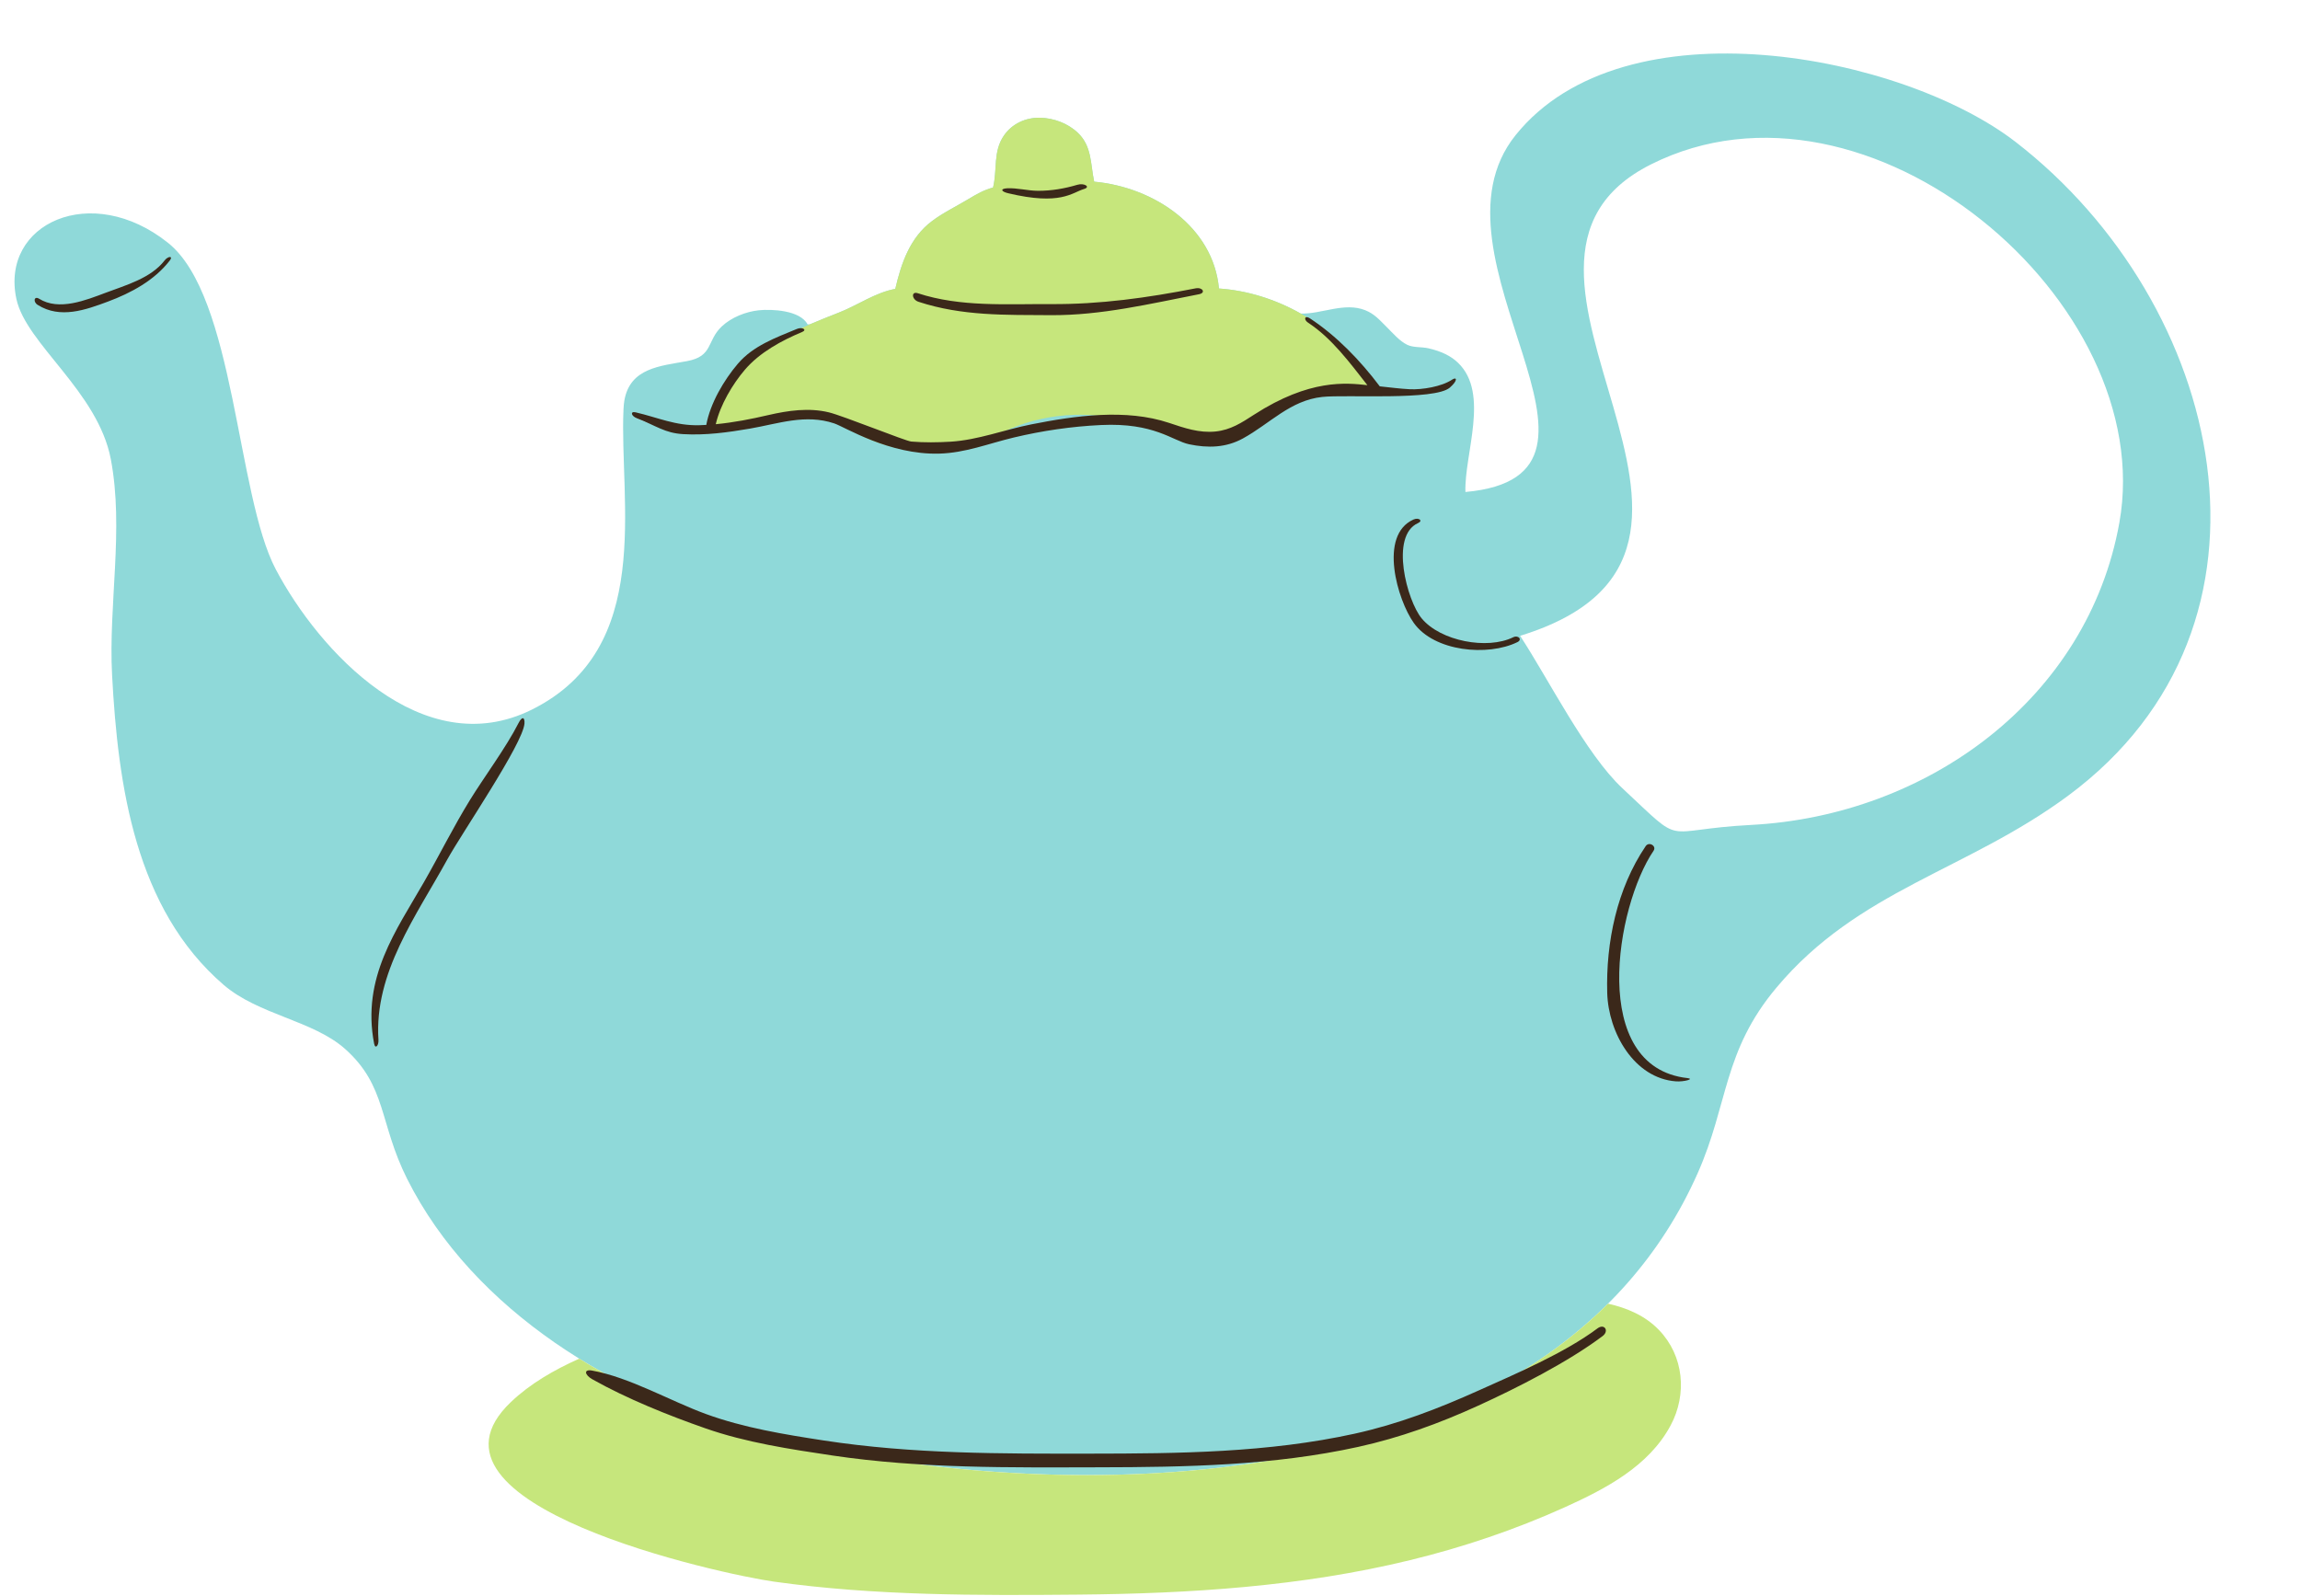 <?xml version="1.0" encoding="UTF-8"?><svg xmlns="http://www.w3.org/2000/svg" xmlns:xlink="http://www.w3.org/1999/xlink" height="363.4" preserveAspectRatio="xMidYMid meet" version="1.1" viewBox="-3.3 62.3 523.7 363.4" width="523.7" zoomAndPan="magnify">
 <g id="surface1">
  <g id="change1_1"><path d="m395.36 250.16c-21.02 1.09-14.62 5.29-29.25-8.36-8.32-7.76-16.88-24.96-23.29-34.71 62.98-19.37-16.41-84.17 29.81-107.36 49.35-24.765 115.65 31.28 106.64 81.6-7.17 40.01-43.64 66.74-83.91 68.83zm-221.33-110.49c1.15-0.66 2.31-1.28 3.49-1.85-1.18 0.57-2.34 1.19-3.49 1.85zm-4.55 2.96c0.36-0.27 0.73-0.54 1.11-0.81-0.38 0.27-0.75 0.54-1.11 0.81zm-1.1 0.88c0.21-0.18 0.43-0.36 0.66-0.53-0.23 0.17-0.45 0.35-0.66 0.53zm-1 0.87c0.15-0.15 0.31-0.29 0.48-0.43-0.17 0.14-0.33 0.28-0.48 0.43zm-0.88 0.82l0.29-0.29-0.29 0.29zm130.2-9.06c-0.13-0.1-0.27-0.19-0.41-0.29 0.14 0.1 0.28 0.19 0.41 0.29zm3.32 2.59c-0.04-0.03-0.07-0.06-0.11-0.1 0.04 0.04 0.07 0.07 0.11 0.1zm-4.99-3.72c-0.15-0.09-0.3-0.19-0.46-0.29 0.16 0.1 0.31 0.19 0.46 0.29zm6.56 5.14c-0.04-0.03-0.08-0.07-0.12-0.11 0.04 0.04 0.08 0.08 0.12 0.11zm-161.98 16.14c0.9 0.7 1.97 1.23 3.03 1.67 1.1 0.45 2.22 0.83 3.35 1.16-2.67-0.71-4.87-1.63-6.38-2.83zm-0.91-0.84c0.24 0.27 0.51 0.52 0.8 0.75-0.3-0.24-0.57-0.49-0.8-0.75zm316.96-60.813c-25.73-19.91-89.08-32.36-113.85-1.578-22.4 27.821 30.3 77.521-11.44 81.281-0.28-8.66 5.55-22.43-1.65-29.39-1.52-1.49-3.7-2.64-6.81-3.34-1.51-0.34-3.38-0.12-4.77-0.78-1.78-0.85-3.32-2.7-4.71-4.07-1.57-1.55-2.74-2.96-4.86-3.81-4.75-1.9-9.92 0.89-14.69 0.76-5.73-3.25-12.18-5.27-18.63-5.71-1.3-14.03-14.77-23.08-28.42-24.33 0-0.01 0.01-0.03 0-0.04-0.85-4.021-0.49-7.954-3.64-11.017-2.28-2.218-5.62-3.468-8.79-3.5-3.19-0.035-6.22 1.352-8.07 3.992-2.58 3.688-1.51 7.845-2.52 11.905-1.98 0.5-3.72 1.49-5.58 2.61-2.77 1.68-5.76 3.09-8.35 5.05-4.99 3.75-6.97 9.57-8.33 15.42-4.47 0.8-8.53 3.69-12.71 5.34-2.27 0.89-4.52 1.78-6.74 2.73h-0.53c-1.68-3.21-8.13-3.51-11.1-3.2-2.99 0.33-6.22 1.6-8.43 3.68-3.48 3.29-1.9 6.79-7.92 7.9-6.1 1.12-12.98 1.54-14.26 8.99-0.1 0.62-0.16 1.26-0.19 1.9-1 21.2 7.13 54.51-20.85 68.46-24.898 12.4-48.558-13.4-58.332-31.94-8.965-17.01-9.25-62.11-24.511-74.33-17.45-13.97-38.266-4.45-34.54 12.79 2.215 10.23 18.567 21.06 21.497 36.48 3.023 15.91-0.571 33.11 0.285 49.15 1.343 25.16 5.269 53.21 25.398 70.54 7.965 6.85 20.375 8.1 27.664 14.6 9.469 8.43 7.739 16.85 14.102 29.55 15.127 30.19 48.077 49.95 79.217 57.97 70.89 18.25 181.29 16.07 214.66-59.25 7.03-15.86 5.73-27.69 17.92-42.23 18.62-22.23 43.34-26.66 66.36-43.67 52.88-39.08 35.55-112.22-11.88-148.91" fill="#8fd9d9"/></g>
  <g id="change2_1"><path d="m374.43 365.16c-3.13-3.25-7.25-5.01-11.59-5.98-45.95 45.77-134.24 44.97-194.24 29.52-13.53-3.49-27.4-9.19-40.01-17-5.75 2.57-11.19 5.71-15.55 9.87-24.704 23.48 48.07 39.26 59.91 40.91 22.94 3.22 46.28 3.16 69.4 2.95 25.29-0.23 50.77-1.84 75.43-7.85 12.09-2.94 23.92-6.94 35.26-12.06 9.25-4.19 19.08-9.3 24.06-18.63 3.79-7.1 3.03-15.82-2.67-21.73zm-215.66-204.85c-0.27 0.03-0.55 0.03-0.82 0.05 2.09-7.4 5.58-13.64 12.71-18.58 3.3-2.3 6.82-4.05 10.44-5.62 2.22-0.95 4.47-1.84 6.74-2.73 4.18-1.65 8.24-4.54 12.71-5.34 1.36-5.85 3.34-11.67 8.33-15.42 2.59-1.96 5.58-3.37 8.35-5.05 1.86-1.12 3.6-2.11 5.58-2.61 1.01-4.06-0.06-8.217 2.52-11.905 1.85-2.64 4.88-4.027 8.07-3.992 3.17 0.032 6.51 1.282 8.79 3.5 3.15 3.063 2.79 6.996 3.64 11.017 0.01 0.01 0 0.03 0 0.04 13.65 1.25 27.12 10.3 28.42 24.33 6.45 0.44 12.9 2.46 18.63 5.71 7.67 4.34 14.05 10.88 17.41 18.78-3.9-0.36-7.79-0.83-11.7-0.75-5.6 0.11-11.48 1.53-15.47 5.45-1.28 1.27-2.35 2.77-3.76 3.9-3.29 2.63-7.95 2.84-12.05 1.9s-7.89-2.88-11.88-4.2c-9.18-3.04-19.45-2.67-28.39 1.02-2.59 1.07-5.08 2.42-7.71 3.4-8.66 3.22-18.62 2.25-26.88-1.87-2.41-1.21-4.71-2.67-7.26-3.52-8.49-2.83-17.52 1.59-26.42 2.49" fill="#c6e67c"/></g>
  <g id="change3_1"><path d="m360.42 364.82c-7.42 5.56-18.71 10.39-27.07 14.14-9.21 4.14-18.29 7.64-28.18 9.82-19.73 4.34-40.05 4.53-60.16 4.55-20.38 0.02-40.48 0.1-60.68-2.99-9.06-1.39-18.33-2.9-26.96-6.06-8.03-2.94-17.35-8.35-25.87-9.87-1.95-0.35-1.68 1 0.06 1.98 7.94 4.47 17.39 8.25 25.71 11.16 9.33 3.27 19.28 4.75 29.01 6.21 20.14 2.99 40.34 2.72 60.65 2.68 19.74-0.03 39.68-0.39 59.04-4.65 9.51-2.1 18.42-5.33 27.25-9.36 8.89-4.05 20.47-9.93 28.37-15.86 1.59-1.19 0.43-2.96-1.17-1.75zm-326.25-243.2c-3.098 4.03-8.82 5.62-13.387 7.34-4.539 1.7-10.652 4.2-15.176 1.37-1.132-0.71-1.445 0.71-0.312 1.41 5.121 3.21 10.871 1.15 16.027-0.78 5.199-1.94 10.535-4.79 14.047-9.35 0.813-1.06-0.394-1.03-1.199 0.01zm80.568 105.39c-2.7 5.35-7.99 12.52-11.02 17.45-3.747 6.08-6.923 12.5-10.474 18.7-6.289 10.98-14.262 21.77-11.355 36.82 0.254 1.3 1.074 0.44 0.984-0.89-1.012-15.27 8.641-28.27 15.664-41.05 3.351-6.09 17.221-26.32 17.581-30.97 0.1-1.33-0.46-1.87-1.38-0.06zm266.21 80.8c-22.56-2.5-16.34-39.1-7.74-51.77 0.75-1.1-1.04-2.16-1.79-1.06-6.54 9.65-9.08 21.89-8.76 33.44 0.26 9.06 6.13 19.43 15.65 20.13 1.85 0.13 4.28-0.55 2.64-0.74zm-60.54-104.69c-3.32-4-7.3-18.8-0.83-21.7 1.22-0.54 0.17-1.35-1.04-0.81-8 3.58-3.63 18.35 0.07 23.54 4.66 6.56 16.87 7.67 23.59 4.38 1.2-0.58 0.22-1.69-0.98-1.1-5.87 2.87-16.51 0.88-20.81-4.31zm-178.74-45.59c4.52 1.75 6.39 3.38 10.55 3.63 5.06 0.31 10.23-0.39 15.21-1.25 6.48-1.12 12.63-3.39 19.2-1.2 2.44 0.81 12.53 7.2 23.91 6.89 5.99-0.16 11.22-2.29 17.01-3.67 6.5-1.55 13.14-2.52 19.83-2.84 12.14-0.59 16.32 3.59 20.07 4.38 4.26 0.9 8.39 0.8 12.25-1.32 6.16-3.37 10.77-8.68 18.09-9.46 5.45-0.58 25.58 0.86 29.03-2.12 1.9-1.66 1.61-2.55 0.49-1.8-2.37 1.58-6.79 2.3-9.56 2.17-2.3-0.11-4.59-0.43-6.88-0.66-4.4-5.85-9.8-11.48-15.95-15.51-1.12-0.73-1.47 0.29-0.36 1.02 5.38 3.52 9.5 9.13 13.49 14.22-4.75-0.52-13.12-1.48-25.82 6.73-2.82 1.83-5.32 3.46-8.74 3.82-3.73 0.39-7.13-0.8-10.6-1.96-9.82-3.28-21.39-1.64-31.37 0.34-6.13 1.21-12.09 3.55-18.34 3.94-2.95 0.18-6.06 0.22-9-0.03-1.29-0.11-15.52-5.87-18.75-6.65-4.54-1.1-9.27-0.42-13.78 0.62-3.95 0.92-7.93 1.7-11.97 2.08 1.01-4.39 3.84-9.15 6.66-12.44 3.34-3.9 8.38-6.64 12.99-8.55 1.23-0.52 0.05-1.21-1.17-0.71-4.87 2.03-9.95 3.82-13.47 7.95-3.15 3.7-6.28 9.01-7.17 13.91-0.53 0.03-1.06 0.06-1.58 0.07-5.44 0.15-9.44-1.76-14.5-2.93-1.3-0.31-1.02 0.85 0.23 1.33zm84.56-51.23c12.03 2.86 14.5-0.13 17.32-0.97 1.55-0.46 0.02-1.42-1.54-0.95-2.98 0.88-5.85 1.37-8.96 1.37-2.36-0.01-4.73-0.69-7.04-0.57-1.61 0.09-1.37 0.74 0.22 1.12zm-20.56 22.77c9.72 3.2 20.24 2.42 30.35 2.48 11.19 0.07 21.95-1.44 32.92-3.59 1.59-0.31 2.38 1.03 0.78 1.34-11.22 2.19-22.28 4.84-33.73 4.77-10.33-0.07-20.21 0.22-30.16-3.05-1.54-0.51-1.71-2.45-0.16-1.95" fill="#3b281a"/></g>
 </g>
</svg>